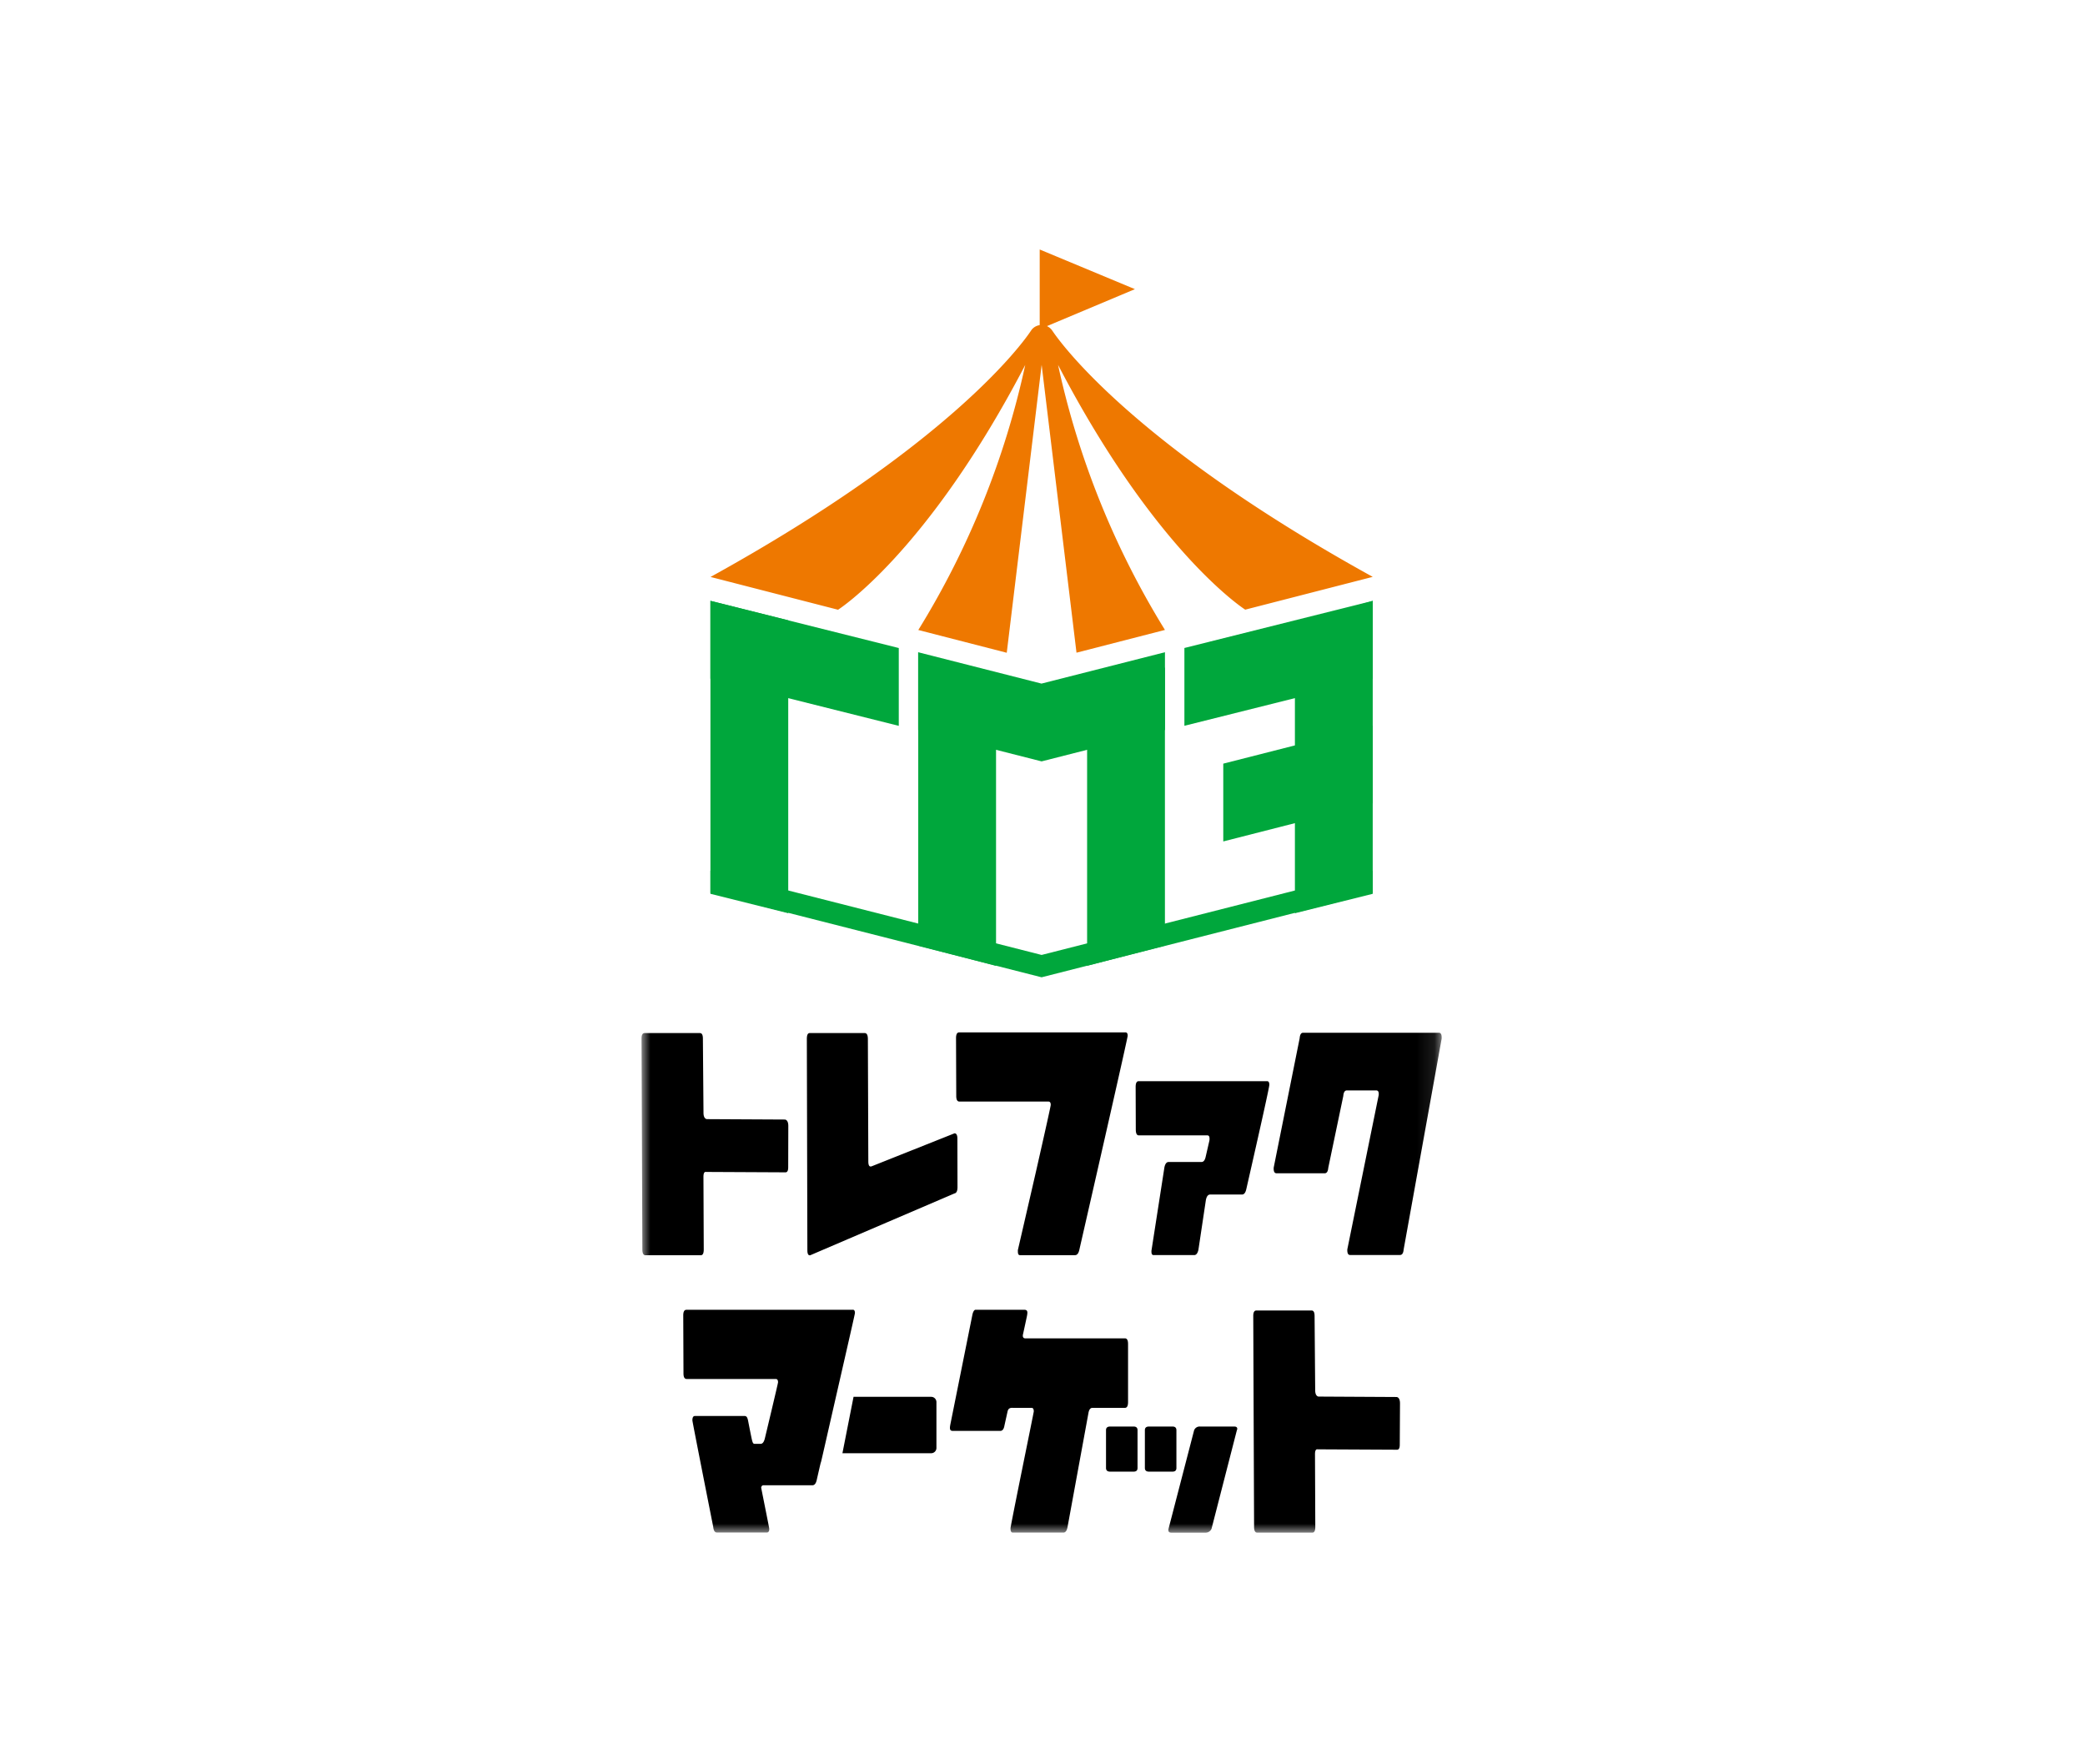 <svg xmlns="http://www.w3.org/2000/svg" width="117" height="99" fill="none"><path fill="#fff" d="M0 0h117v99H0z"/><path fill="#00A73C" d="m44.232 51.242-4.366-1.089V33.714l4.366 1.093z"/><path fill="#00A73C" d="m50.435 40.729-10.57-2.648v-4.366l10.57 2.647zm5.458 13.467-4.366-1.133v-15.45l4.366.97zm9.477-1.135-4.367 1.132V39.171l4.367-1.715z"/><path fill="#00A73C" d="m65.372 40.963-6.923 1.76-6.928-1.76v-4.365l6.923 1.76 6.928-1.76zm11.658 9.191-4.366 1.089V34.968l4.367-1.25z"/><path fill="#00A73C" d="m77.033 38.08-10.57 2.646V36.36l10.57-2.646zm-.003 6.995-8.386 2.14V42.85l8.386-2.136zm-18.58 8.509-18.584-4.727v1.253l18.583 4.728 18.584-4.728v-1.253z"/><path fill="#EE7800" d="M58.343 14v4.47l5.343-2.245z"/><mask id="a" width="45" height="72" x="36" y="14" maskUnits="userSpaceOnUse" style="mask-type:luminance"><path fill="#fff" d="M80.897 14H36v72h44.897z"/></mask><g mask="url(#a)"><path fill="#EE7800" d="m59.056 18.562-.05-.067a.722.722 0 0 0-1.11 0l-.05.073c-.467.701-4.562 6.405-17.974 13.806l7.155 1.84s4.992-3.162 10.504-13.735a47.4 47.4 0 0 1-6 14.872l4.963 1.277 1.958-16.156 1.956 16.152 4.963-1.277a47.4 47.4 0 0 1-5.998-14.872c5.51 10.573 10.503 13.734 10.503 13.734l7.155-1.84c-13.411-7.4-17.507-13.108-17.974-13.805"/><path fill="#000" d="M44.23 65.502q0 .28-.153.28h-.022l-4.43-.022q-.152-.031-.151.28l.017 4.07q0 .325-.167.325h-3.1q-.178 0-.178-.325L36 58.278c0-.21.057-.31.175-.31h3.1c.112 0 .168.1.168.31l.034 4.161q.002.311.178.358l4.403.023q.177.048.178.359zm9.5 1.103q0 .33-.167.36l-8.096 3.47q-.16.031-.161-.28l-.03-11.859q0-.329.16-.328h3.087q.175-.001.178.328l.025 6.875c0 .208.054.302.153.28h.017l4.666-1.858q.161 0 .162.294zm9.55-8.486q0 .093-1.282 5.734-.712 3.133-1.432 6.281-.067.296-.243.296h-3.087q-.117-.001-.116-.186a.5.5 0 0 1 0-.11q.225-.967.982-4.255.861-3.79.86-3.881 0-.186-.126-.187h-4.998q-.178 0-.178-.311l-.012-3.242q-.001-.328.175-.329h9.338q.119.002.118.188m7.949 2.754q0 .188-1.293 5.86-.067.297-.241.297h-1.79q-.17.001-.234.296l-.421 2.806q-.068.295-.235.296H64.73q-.116-.002-.116-.187a.4.4 0 0 1 .008-.11l.72-4.63q.064-.296.233-.297h1.847q.17 0 .235-.294l.208-.904a.5.5 0 0 0 .008-.11q0-.186-.12-.186h-3.85q-.166 0-.168-.327l-.008-2.385q0-.328.166-.328h7.215q.12.002.12.203m9.67-2.587L78.766 70.11q-.025.309-.203.31h-2.806q-.151 0-.153-.266v-.045l1.761-8.658q.028-.266-.14-.265h-1.646q-.175 0-.2.311l-.842 4.028q-.027.311-.2.31h-2.705q-.161 0-.16-.264v-.047l1.458-7.262q.025-.313.192-.312h7.625q.151 0 .153.264zm-2.35 22.783q0 .28-.153.28h-.023l-4.43-.022q-.152-.031-.151.28l.017 4.07q0 .325-.167.325h-3.09q-.179 0-.178-.325l-.046-11.83q-.001-.311.175-.31H73.6q.168-.001.168.31l.034 4.162q.002.311.178.358l4.403.024q.177.046.178.359zm-15.42-5.969h-5.597c-.084 0-.167-.055-.123-.238.043-.182.219-1.01.219-1.01.042-.231.05-.356-.159-.356h-2.727c-.068 0-.14.1-.178.296l-1.218 6.061c-.052.258-.084.44.119.44h2.666q.184 0 .234-.297l.178-.804c.055-.221.225-.192.34-.192h1.004q.125 0 .125.202c0 .052-1.09 5.353-1.296 6.485a.4.4 0 0 0-.009.094c0 .14.041.219.127.219h2.838q.175 0 .234-.313l1.172-6.391q.05-.295.224-.296h1.824q.176 0 .176-.327v-3.26q-.001-.313-.176-.314m-10.878 3.282h-4.35l-.624 3.165h4.98a.296.296 0 0 0 .295-.296v-2.573a.296.296 0 0 0-.296-.296m-4.397-4.883h-9.338q-.179 0-.176.328l.013 3.243q0 .31.178.311h5.002q.126 0 .126.187c0 .063-.742 3.157-.742 3.157q-.075.297-.241.296h-.32c-.083 0-.118-.027-.174-.28-.056-.255-.195-.973-.195-.973-.042-.233-.091-.31-.208-.31h-2.786q-.14 0-.14.248c0 .083 1.17 5.98 1.17 5.98q.032.31.207.31h2.806c.094 0 .149-.101.125-.248 0-.023-.45-2.273-.45-2.273q.028-.13.129-.13h2.747q.176 0 .243-.295c.48-2.105-.016.133.46-1.956.856-3.76 1.684-7.348 1.684-7.411q0-.188-.118-.188m18.158 8.88c0 .14-.075.205-.225.205h-1.309q-.236.001-.236-.205v-2.121c0-.14.079-.205.236-.205h1.31q.223-.001.224.205z"/><path fill="#000" d="M63.833 82.372c0 .14-.074.205-.224.205h-1.31q-.234.001-.235-.205v-2.121c0-.14.079-.205.236-.205h1.309q.224-.001.224.205zm5.597-2.195a.3.3 0 0 1-.025.084l-1.418 5.515a.36.36 0 0 1-.345.226h-1.913q-.165-.001-.165-.14a.2.2 0 0 1 .01-.083l1.432-5.517a.33.33 0 0 1 .345-.215h1.912q.166 0 .166.13"/></g></svg>